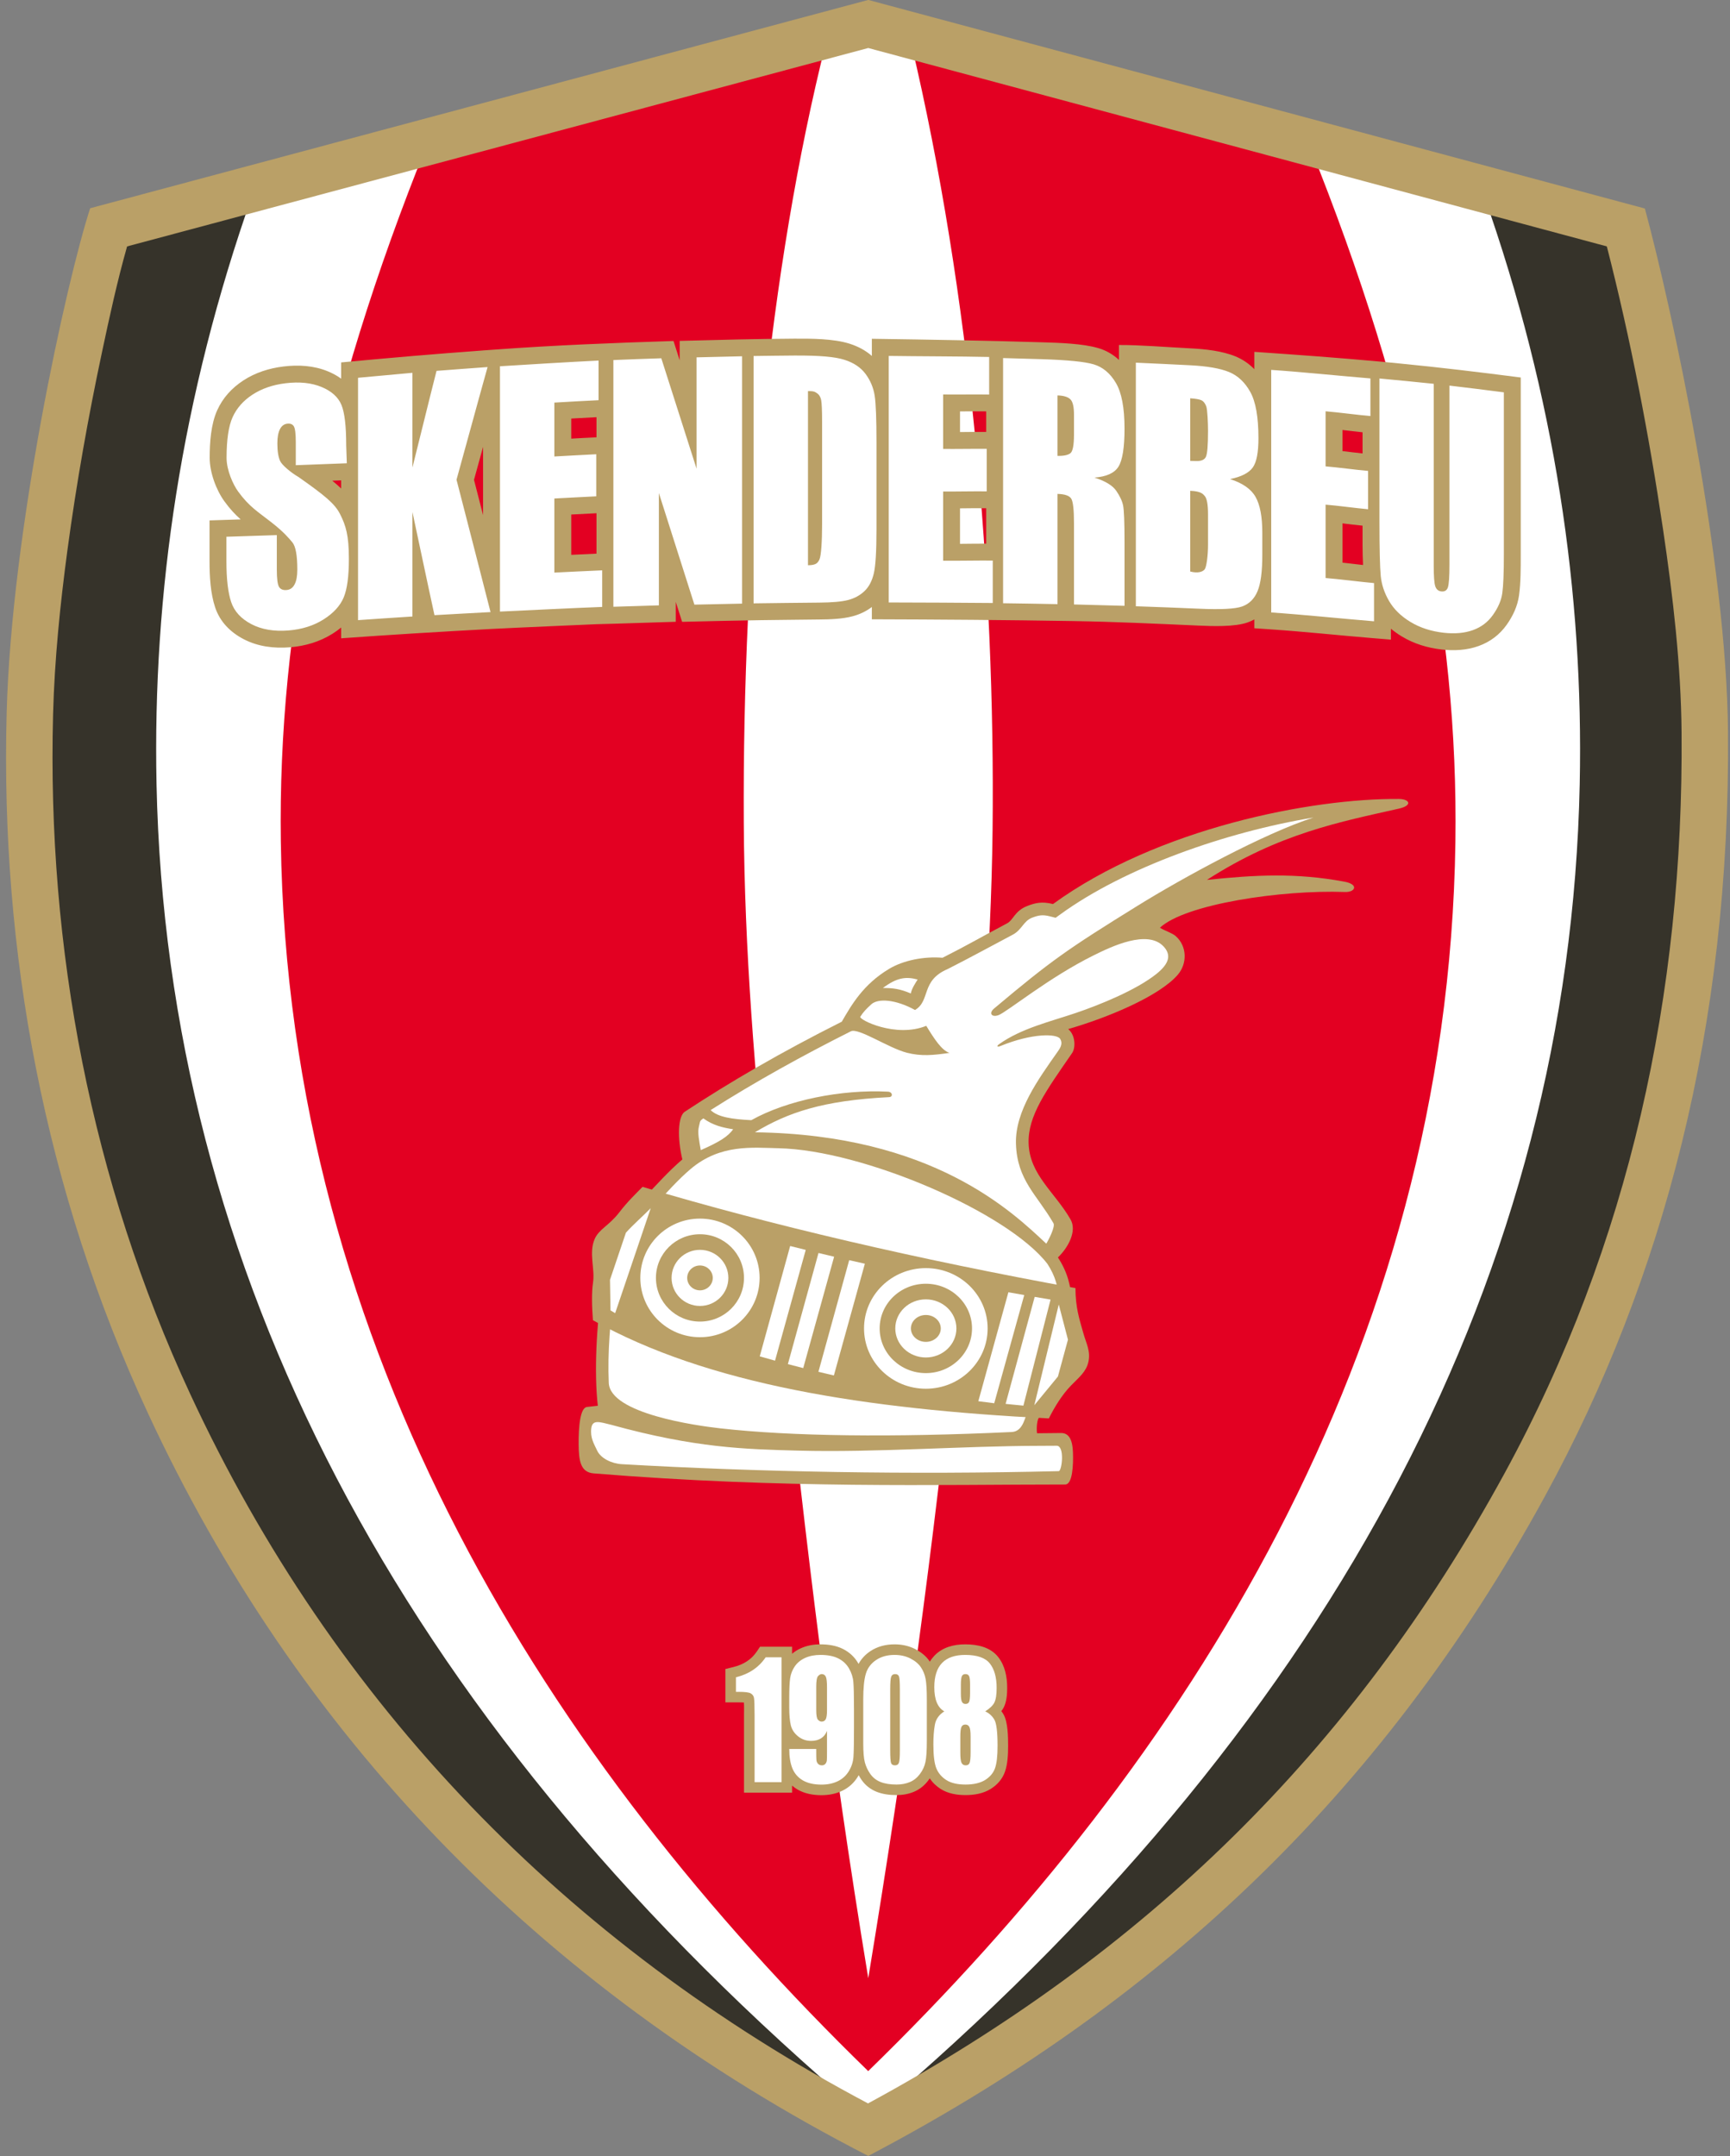 <?xml version="1.0" encoding="UTF-8"?>
<svg xmlns="http://www.w3.org/2000/svg" xmlns:xlink="http://www.w3.org/1999/xlink" width="455pt" height="567pt" viewBox="0 0 455 567" version="1.1">
<rect x="0" y="0" width="455" height="567" fill="#808080" stroke="none"/>
<g id="surface1">
<path style=" stroke:none;fill-rule:evenodd;fill:rgb(100%,100%,100%);fill-opacity:1;" d="M 225.691 558.008 C 145.191 515.32 83.41 451.664 44.98 368.875 C 18.754 312.367 6.762 249.852 8.406 187.668 C 8.797 173.008 10.289 158.367 12.246 143.84 C 14.613 126.254 17.711 108.766 21.398 91.414 C 23.402 81.988 25.445 72.551 28.09 63.281 L 28.945 60.25 L 228.355 6.875 L 427.176 60.27 L 427.98 63.41 C 434.312 88.07 439.156 113.262 442.891 138.441 C 445.547 156.328 447.672 174.496 447.812 192.598 C 448.371 262.027 433.941 328.949 400.555 390.125 C 360.227 464.008 304.797 517.977 230.938 557.984 L 228.32 559.402 Z M 225.691 558.008 "/>
<path style=" stroke:none;fill-rule:evenodd;fill:rgb(21.167%,19.994%,16.479%);fill-opacity:1;" d="M 389.977 50.281 L 427.176 60.27 L 427.98 63.41 C 434.312 88.07 439.156 113.262 442.891 138.441 C 445.547 156.328 447.672 174.496 447.812 192.598 C 448.371 262.027 433.941 328.949 400.555 390.125 C 361.551 461.574 308.426 514.402 238.172 553.984 C 237.18 553.059 236.191 552.125 235.203 551.191 C 351.922 450.301 412.812 333.77 415.473 206.238 C 416.516 156.207 409.066 104.527 390.227 51.207 Z M 389.977 50.281 "/>
<path style=" stroke:none;fill-rule:evenodd;fill:rgb(89.062%,0%,13.33%);fill-opacity:1;" d="M 112.344 37.93 L 217.586 9.758 L 217.246 11.16 C 202.277 70.66 195.242 144.805 195.617 216.172 C 195.797 249.805 198.574 283.352 202.09 316.789 C 203.324 328.605 204.973 340.305 206.277 352.496 C 211.77 403.875 218.297 459.234 228.359 520.168 C 238.352 459.547 245.551 406.078 251.359 350.328 C 252.172 342.504 253.895 326.27 254.598 318.543 C 257.734 284.184 260.68 251.738 261.051 218.316 C 261.785 152.25 255.238 77.203 239.629 11.32 L 239.328 9.824 L 344.32 38.02 C 371.715 105.957 383.586 164.641 382.781 221.32 C 380.883 355.75 311.715 463.504 228.34 544.609 C 144.949 463.5 75.762 355.727 73.859 221.277 C 73.059 164.586 84.938 105.887 112.344 37.93 Z M 112.344 37.93 "/>
<path style=" stroke:none;fill-rule:evenodd;fill:rgb(21.167%,19.994%,16.479%);fill-opacity:1;" d="M 218.43 554.066 C 141.469 511.445 82.246 449.156 44.98 368.875 C 18.754 312.367 6.762 249.852 8.406 187.668 C 8.797 173.008 10.289 158.367 12.246 143.84 C 14.613 126.254 17.711 108.766 21.398 91.414 C 23.402 81.988 25.445 72.551 28.09 63.281 L 28.945 60.25 L 66.566 50.18 L 66.414 51.168 C 47.582 104.488 40.129 156.168 41.168 206.195 C 43.832 333.746 104.734 450.289 221.48 551.188 C 220.465 552.148 219.449 553.113 218.43 554.066 Z M 218.43 554.066 "/>
<path style=" stroke:none;fill-rule:evenodd;fill:rgb(72.852%,62.694%,40.381%);fill-opacity:1;" d="M 23.711 54.758 L 228.359 -0.02 L 432.613 54.832 C 439.961 82.055 454.117 147.84 454.477 192.543 C 455.094 269.688 437.578 336.191 406.398 393.316 C 362.688 473.398 303.078 527.648 228.359 566.91 C 141.34 522.316 77.848 455.5 38.941 371.68 C 11.68 312.949 0.086 250.258 1.75 187.492 C 3.016 139.578 17.395 74.289 23.711 54.758 Z M 228.297 553.102 C 300.891 513.777 355.648 460.809 395.68 387.465 C 428.648 327.062 442.812 261.211 442.262 192.641 C 442.121 174.957 439.992 156.738 437.398 139.254 C 433.754 114.672 428.84 89.074 422.605 64.793 L 228.352 12.625 L 33.426 64.797 C 30.84 73.902 28.754 83.516 26.832 92.566 C 23.172 109.758 20.094 127.16 17.746 144.578 C 15.828 158.867 14.34 173.402 13.961 187.816 C 12.332 249.344 24.051 310.602 50.016 366.539 C 87.977 448.312 148.879 510.992 228.297 553.102 Z M 228.297 553.102 "/>
<path style=" stroke:none;fill-rule:evenodd;fill:rgb(72.852%,62.694%,40.381%);fill-opacity:1;" d="M 244.555 436.945 C 244.891 436.383 245.297 435.852 245.762 435.359 C 247.898 433.141 250.859 432.391 253.852 432.391 C 257.02 432.391 260.426 433.078 262.504 435.691 C 264.336 437.996 264.895 440.969 264.895 443.848 C 264.895 445.488 264.754 447.422 264.012 448.926 C 263.828 449.289 263.609 449.633 263.359 449.953 C 263.562 450.219 263.746 450.496 263.922 450.789 C 265.105 452.828 265.141 456.781 265.141 459.094 C 265.141 461.234 265.035 463.855 264.309 465.883 C 263.629 467.82 262.301 469.316 260.57 470.402 C 258.594 471.637 256.223 472.027 253.926 472.027 C 251.691 472.027 249.379 471.652 247.445 470.445 C 246.262 469.699 245.281 468.758 244.535 467.629 C 244.422 467.797 244.301 467.965 244.176 468.129 C 243.176 469.477 241.902 470.527 240.355 471.164 C 238.906 471.773 237.363 472.027 235.797 472.027 C 234.023 472.027 232.18 471.816 230.523 471.148 C 228.926 470.5 227.59 469.461 226.605 468.043 C 226.324 467.645 226.07 467.23 225.84 466.801 C 225.766 466.934 225.688 467.062 225.609 467.191 C 224.617 468.816 223.238 470.066 221.52 470.891 C 219.805 471.711 217.945 472.051 216.055 472.051 C 213.871 472.051 211.652 471.668 209.742 470.555 C 209.23 470.25 208.754 469.91 208.32 469.531 L 208.32 471.398 L 195.68 471.398 L 195.68 451.023 C 195.68 450.113 195.727 448.75 195.652 447.691 C 195.164 447.652 194.59 447.652 194.262 447.652 L 190.781 447.652 L 190.781 438.879 L 192.891 438.355 C 195.461 437.719 197.578 436.461 199.062 434.25 L 199.891 433.02 L 208.32 433.02 L 208.32 434.863 C 209.004 434.285 209.773 433.809 210.609 433.426 C 212.242 432.688 214.008 432.391 215.789 432.391 C 217.805 432.391 219.883 432.688 221.699 433.598 C 223.379 434.441 224.738 435.684 225.68 437.305 C 225.723 437.379 225.766 437.453 225.809 437.527 C 226.523 436.207 227.551 435.098 228.848 434.223 C 230.762 432.926 232.973 432.391 235.27 432.391 C 237.172 432.391 239.012 432.77 240.715 433.637 C 242.215 434.41 243.562 435.453 244.504 436.863 C 244.52 436.891 244.539 436.918 244.555 436.945 Z M 244.555 436.945 "/>
<path style=" stroke:none;fill-rule:evenodd;fill:rgb(100%,100%,100%);fill-opacity:1;" d="M 205.547 435.797 L 205.547 468.625 L 198.461 468.625 L 198.461 451.023 C 198.461 448.484 198.402 446.953 198.297 446.441 C 198.195 445.93 197.902 445.543 197.43 445.273 C 196.953 445.008 195.902 444.879 194.262 444.879 L 193.559 444.879 L 193.559 441.051 C 196.984 440.199 199.59 438.445 201.367 435.797 Z M 205.547 435.797 "/>
<path style=" stroke:none;fill-rule:evenodd;fill:rgb(100%,100%,100%);fill-opacity:1;" d="M 207.578 459.902 L 214.672 459.902 C 214.672 461.434 214.684 462.395 214.719 462.797 C 214.754 463.191 214.898 463.531 215.148 463.801 C 215.402 464.07 215.742 464.203 216.176 464.203 C 216.539 464.203 216.84 464.074 217.074 463.82 C 217.305 463.562 217.438 463.23 217.469 462.824 C 217.496 462.422 217.508 461.598 217.508 460.375 L 217.508 455.141 C 217.16 456.02 216.637 456.676 215.93 457.113 C 215.227 457.555 214.359 457.777 213.316 457.777 C 212.02 457.777 210.871 457.371 209.879 456.559 C 208.883 455.75 208.254 454.773 207.98 453.641 C 207.715 452.504 207.578 450.969 207.578 449.035 L 207.578 446.422 C 207.578 444.121 207.656 442.414 207.812 441.293 C 207.973 440.172 208.383 439.133 209.035 438.176 C 209.688 437.223 210.598 436.48 211.754 435.957 C 212.914 435.43 214.258 435.168 215.789 435.168 C 217.684 435.168 219.242 435.473 220.461 436.082 C 221.672 436.688 222.617 437.562 223.281 438.703 C 223.949 439.844 224.34 441.051 224.438 442.301 C 224.547 443.562 224.602 445.992 224.602 449.605 L 224.602 454.164 C 224.602 458.074 224.555 460.684 224.461 462 C 224.367 463.32 223.965 464.566 223.242 465.746 C 222.523 466.922 221.547 467.801 220.32 468.387 C 219.09 468.977 217.672 469.273 216.055 469.273 C 214.055 469.273 212.422 468.898 211.148 468.16 C 209.879 467.414 208.969 466.367 208.41 465.016 C 207.855 463.66 207.578 461.957 207.578 459.902 Z M 214.672 449.668 C 214.672 451.043 214.82 451.895 215.133 452.219 C 215.441 452.547 215.762 452.703 216.09 452.703 C 216.586 452.703 216.941 452.496 217.172 452.09 C 217.395 451.672 217.508 450.871 217.508 449.668 L 217.508 443.723 C 217.508 442.273 217.402 441.332 217.188 440.883 C 216.969 440.441 216.609 440.211 216.109 440.211 C 215.801 440.211 215.484 440.387 215.16 440.73 C 214.836 441.078 214.672 442.004 214.672 443.52 Z M 214.672 449.668 "/>
<path style=" stroke:none;fill-rule:evenodd;fill:rgb(100%,100%,100%);fill-opacity:1;" d="M 243.762 446.906 L 243.762 457.855 C 243.762 460.344 243.641 462.152 243.406 463.289 C 243.176 464.43 242.688 465.488 241.953 466.473 C 241.215 467.461 240.328 468.176 239.289 468.602 C 238.246 469.039 237.086 469.254 235.797 469.254 C 234.102 469.254 232.688 469.027 231.566 468.574 C 230.441 468.117 229.547 467.414 228.883 466.457 C 228.215 465.496 227.738 464.484 227.461 463.426 C 227.176 462.359 227.039 460.68 227.039 458.367 L 227.039 446.906 C 227.039 443.895 227.266 441.637 227.715 440.137 C 228.164 438.633 229.059 437.43 230.398 436.523 C 231.742 435.617 233.363 435.168 235.27 435.168 C 236.824 435.168 238.215 435.477 239.441 436.105 C 240.672 436.738 241.594 437.508 242.199 438.414 C 242.809 439.32 243.223 440.336 243.438 441.473 C 243.652 442.605 243.762 444.418 243.762 446.906 Z M 236.672 444.148 C 236.672 442.406 236.598 441.312 236.453 440.879 C 236.305 440.434 235.965 440.211 235.426 440.211 C 234.898 440.211 234.551 440.449 234.383 440.918 C 234.215 441.383 234.129 442.461 234.129 444.148 L 234.129 460.164 C 234.129 462.078 234.211 463.227 234.363 463.613 C 234.52 464.008 234.867 464.203 235.387 464.203 C 235.914 464.203 236.262 463.973 236.426 463.516 C 236.59 463.051 236.672 462.02 236.672 460.406 Z M 236.672 444.148 "/>
<path style=" stroke:none;fill-rule:evenodd;fill:rgb(100%,100%,100%);fill-opacity:1;" d="M 259.121 450.012 C 260.16 450.496 260.961 451.223 261.52 452.188 C 262.086 453.156 262.363 455.461 262.363 459.094 C 262.363 461.746 262.145 463.695 261.695 464.957 C 261.254 466.207 260.387 467.238 259.102 468.051 C 257.812 468.852 256.09 469.254 253.926 469.254 C 251.816 469.254 250.152 468.867 248.926 468.098 C 247.695 467.324 246.816 466.305 246.281 465.031 C 245.754 463.766 245.48 461.648 245.48 458.684 C 245.48 456.699 245.613 454.977 245.879 453.516 C 246.141 452.055 246.965 450.887 248.363 450.012 C 247.48 449.523 246.824 448.746 246.383 447.688 C 245.945 446.629 245.727 445.277 245.727 443.645 C 245.727 440.812 246.41 438.695 247.762 437.285 C 249.121 435.871 251.152 435.168 253.852 435.168 C 256.973 435.168 259.137 435.914 260.328 437.418 C 261.52 438.918 262.121 441.062 262.121 443.848 C 262.121 445.617 261.922 446.891 261.531 447.68 C 261.137 448.461 260.34 449.238 259.121 450.012 Z M 255.137 442.953 C 255.137 441.844 255.051 441.113 254.879 440.75 C 254.715 440.391 254.387 440.211 253.906 440.211 C 253.434 440.211 253.129 440.406 252.961 440.793 C 252.797 441.18 252.715 441.902 252.715 442.953 L 252.715 445.445 C 252.715 446.434 252.805 447.117 252.992 447.492 C 253.184 447.875 253.496 448.059 253.938 448.059 C 254.41 448.059 254.723 447.875 254.891 447.508 C 255.051 447.133 255.137 446.363 255.137 445.203 Z M 255.273 456.602 C 255.273 455.34 255.164 454.504 254.938 454.098 C 254.719 453.68 254.367 453.48 253.891 453.48 C 253.422 453.48 253.086 453.676 252.879 454.074 C 252.676 454.477 252.57 455.312 252.57 456.602 L 252.57 460.859 C 252.57 462.277 252.684 463.191 252.914 463.594 C 253.141 464 253.504 464.203 253.992 464.203 C 254.496 464.203 254.84 464 255.008 463.586 C 255.184 463.172 255.273 462.242 255.273 460.797 Z M 255.273 456.602 "/>
<path style=" stroke:none;fill-rule:evenodd;fill:rgb(72.852%,62.694%,40.381%);fill-opacity:1;" d="M 363.215 95.102 C 364.805 95.258 366.453 95.418 368.137 95.582 C 378.77 96.617 389.371 97.898 399.965 99.266 L 399.965 103.168 C 399.965 110.277 399.965 117.391 399.965 124.5 C 399.965 131.609 399.965 138.719 399.965 145.828 C 399.965 149.262 399.992 153.184 399.512 156.578 C 399.117 159.387 397.926 161.934 396.305 164.234 C 394.438 166.883 391.934 168.781 388.883 169.875 C 385.781 170.988 382.441 171.164 379.188 170.797 C 375.473 170.375 371.887 169.297 368.68 167.352 C 367.672 166.742 366.715 166.07 365.816 165.324 L 365.816 168.195 L 361.012 167.801 C 352.02 167.062 343.035 166.086 334.035 165.484 L 329.891 165.203 L 329.891 162.883 C 329.344 163.188 328.766 163.449 328.148 163.668 C 324.664 164.898 318.758 164.66 315.078 164.496 C 304.16 164.012 293.215 163.488 282.281 163.312 C 264.629 163.023 246.961 162.898 229.301 162.848 L 229.301 159.613 C 227.801 160.758 226.09 161.562 224.234 162.055 C 221.523 162.777 218.266 162.879 215.469 162.898 C 214.039 162.91 199.449 163.078 199.609 163.086 C 193.984 163.188 188.359 163.289 182.738 163.434 L 179.402 163.516 L 177.73 158.262 L 177.73 163.5 C 170.781 163.695 163.836 163.973 156.883 164.137 C 156.824 164.141 135.047 165.074 129.258 165.387 C 116.074 166.098 102.895 166.895 89.727 167.848 L 89.727 165.012 C 89.004 165.602 88.238 166.148 87.445 166.648 C 84.062 168.777 80.258 169.879 76.289 170.207 C 72.094 170.551 67.844 170.035 64.078 168.07 C 60.59 166.25 57.867 163.523 56.598 159.754 C 55.348 156.035 55.109 151.512 55.109 147.613 C 55.109 145.457 55.109 143.301 55.109 141.141 L 55.109 136.844 L 63.293 136.578 C 61.84 135.285 60.477 133.844 59.02 131.828 C 56.82 128.797 55.148 124.168 55.148 120.395 C 55.148 116.383 55.465 111.559 57.133 107.863 C 58.609 104.602 60.98 102.016 63.973 100.059 C 67.156 97.977 70.777 96.832 74.539 96.371 C 78.496 95.887 82.559 96.121 86.273 97.66 C 87.512 98.176 88.676 98.805 89.727 99.57 C 89.727 99.492 89.727 99.418 89.727 99.34 L 89.727 95.301 C 102.223 94.117 114.559 93.062 127.051 92.152 L 127.051 92.145 L 127.953 92.086 L 130.348 91.914 C 145.84 90.777 161.539 90.16 177.137 89.664 L 178.762 94.746 C 178.762 94.484 178.762 94.227 178.762 93.965 L 178.762 89.641 C 188.836 89.371 198.773 89.109 208.848 89.051 C 213.262 89.027 219.18 89.031 223.422 90.371 C 225.605 91.062 227.621 92.109 229.301 93.598 C 229.301 93.594 229.301 93.594 229.301 93.59 L 229.301 89.086 C 244.367 89.301 259.324 89.547 274.094 90.008 C 278.465 90.145 284.727 90.309 288.914 91.555 C 290.988 92.168 292.777 93.234 294.297 94.637 L 294.297 90.723 C 299.652 90.688 306.922 91.289 313.234 91.609 C 317.012 91.805 321.398 92.27 324.926 93.711 C 326.848 94.496 328.496 95.648 329.891 97.074 L 329.891 92.52 C 341.004 93.285 352.117 94.082 363.215 95.102 Z M 358.363 113.672 C 356.602 113.492 354.84 113.277 353.078 113.07 C 353.078 114.918 353.078 116.77 353.078 118.617 C 354.84 118.824 356.602 119.051 358.363 119.234 C 358.363 118.953 358.363 118.672 358.363 118.391 C 358.363 116.816 358.363 115.246 358.363 113.672 Z M 358.363 138.23 C 356.602 138.059 354.84 137.832 353.078 137.621 C 353.078 141.066 353.078 144.512 353.078 147.957 C 354.883 148.152 356.688 148.371 358.488 148.57 C 358.324 145.148 358.355 141.582 358.363 138.23 Z M 259.379 108.176 C 257.086 108.141 254.785 108.168 252.488 108.184 C 252.488 109.992 252.488 111.801 252.488 113.609 C 254.785 113.59 257.086 113.555 259.379 113.586 C 259.379 111.781 259.379 109.98 259.379 108.176 Z M 259.379 133.648 C 257.086 133.613 254.785 133.648 252.488 133.672 C 252.488 136.785 252.488 139.895 252.488 143.004 C 254.785 142.984 257.086 142.949 259.379 142.953 C 259.379 139.852 259.379 136.75 259.379 133.648 Z M 156.883 109.703 C 154.672 109.805 152.453 109.934 150.242 110.059 C 150.242 111.82 150.242 113.582 150.242 115.344 C 152.367 115.223 154.496 115.102 156.629 115.012 L 156.883 115 C 156.883 113.234 156.883 111.469 156.883 109.703 Z M 156.883 134.953 C 154.672 135.051 152.453 135.176 150.242 135.297 C 150.242 138.832 150.242 142.367 150.242 145.902 C 152.453 145.789 154.672 145.676 156.883 145.586 C 156.883 142.043 156.883 138.496 156.883 134.953 Z M 127.051 117.5 C 126.254 120.395 125.465 123.285 124.664 126.18 C 125.461 129.27 126.254 132.359 127.051 135.453 C 127.051 133.16 127.051 130.867 127.051 128.57 C 127.051 124.883 127.051 121.191 127.051 117.5 Z M 89.727 128.453 C 89.727 127.742 89.727 127.027 89.727 126.316 L 87.387 126.406 C 88.203 127.062 88.988 127.742 89.727 128.453 Z M 89.727 128.453 "/>
<path style=" stroke:none;fill-rule:evenodd;fill:rgb(100%,100%,100%);fill-opacity:1;" d="M 91.215 121.816 L 77.793 122.328 C 77.793 120.773 77.793 117.793 77.793 116.23 C 77.793 114.047 77.617 112.668 77.285 112.109 C 76.941 111.543 76.367 111.32 75.555 111.41 C 74.715 111.508 74.066 111.992 73.629 112.852 C 73.188 113.699 72.945 114.957 72.945 116.586 C 72.945 118.684 73.219 120.25 73.691 121.254 C 74.164 122.262 76.336 124.168 78.555 125.461 C 85.383 130.277 88.035 132.398 89.445 135.199 C 90.945 138.176 91.758 140.711 91.758 146.957 C 91.758 151.496 91.316 154.875 90.402 157.078 C 89.484 159.289 87.691 161.246 85.082 162.891 C 82.473 164.531 79.418 165.492 75.926 165.777 C 72.094 166.094 68.812 165.531 66.129 164.133 C 63.422 162.719 61.633 160.793 60.805 158.336 C 59.973 155.859 59.551 152.297 59.551 147.613 C 59.551 146.258 59.551 142.508 59.551 141.141 L 72.805 140.711 C 72.805 143.266 72.805 147.254 72.805 149.809 C 72.805 152.176 73.008 153.68 73.383 154.316 C 73.754 154.945 74.434 155.234 75.383 155.148 C 76.336 155.066 77.012 154.566 77.484 153.66 C 77.961 152.762 78.195 151.473 78.195 149.781 C 78.195 146.059 77.766 143.645 76.879 142.598 C 75.973 141.535 74.77 140.008 71.434 137.387 C 67.879 134.594 65.562 133.289 62.613 129.223 C 61.344 127.469 59.59 123.711 59.59 120.395 C 59.59 115.621 60.117 112.043 61.18 109.695 C 62.254 107.324 63.992 105.352 66.402 103.777 C 68.801 102.207 71.691 101.195 75.086 100.781 C 78.805 100.324 81.965 100.68 84.578 101.762 C 87.215 102.859 88.953 104.434 89.793 106.461 C 90.641 108.488 91.051 112.027 91.051 117.086 C 91.051 117.922 91.215 120.977 91.215 121.816 Z M 128.238 96.52 C 126.848 101.469 125.492 106.418 124.137 111.352 C 122.781 116.277 121.422 121.223 120.066 126.141 C 121.559 131.934 123.051 137.73 124.547 143.527 C 126.035 149.32 127.527 155.133 129.016 160.953 C 124.102 161.219 119.184 161.473 114.27 161.762 C 113.285 157.238 112.305 152.707 111.355 148.188 C 110.406 143.68 109.422 139.156 108.473 134.645 C 108.473 139.227 108.473 143.801 108.473 148.375 C 108.473 152.953 108.473 157.535 108.473 162.113 C 103.691 162.422 98.91 162.73 94.164 163.07 C 94.164 152.449 94.164 141.824 94.164 131.211 C 94.164 120.59 94.164 109.973 94.164 99.34 C 98.91 98.891 103.691 98.457 108.473 98.031 C 108.473 102.184 108.473 106.344 108.473 110.484 C 108.473 114.633 108.473 118.781 108.473 122.93 C 109.523 118.703 110.574 114.477 111.629 110.238 C 112.672 106.012 113.727 101.766 114.812 97.52 C 119.289 97.168 123.762 96.848 128.238 96.52 Z M 131.492 96.312 C 139.426 95.809 149.465 95.207 157.426 94.812 C 157.426 99.137 157.426 100.91 157.426 105.234 C 154.238 105.371 148.984 105.691 145.801 105.867 C 145.801 109.945 145.801 115.945 145.801 120.035 C 148.781 119.883 153.836 119.578 156.816 119.445 C 156.816 123.559 156.816 126.402 156.816 130.512 C 153.836 130.641 148.781 130.938 145.801 131.082 C 145.801 135.828 145.801 145.828 145.801 150.566 C 149.297 150.414 154.852 150.102 158.379 149.973 C 158.379 154.293 158.379 155.27 158.379 159.594 C 150.105 159.914 139.766 160.434 131.492 160.816 C 131.492 150.07 131.492 139.316 131.492 128.57 C 131.492 117.82 131.492 107.074 131.492 96.312 Z M 195.172 93.684 C 195.172 104.527 195.172 115.371 195.172 126.207 C 195.172 137.043 195.172 147.891 195.172 158.727 C 190.965 158.801 186.797 158.887 182.629 158.992 L 173.289 129.648 L 173.289 159.184 C 169.289 159.297 165.289 159.418 161.324 159.551 C 161.324 148.742 161.324 137.93 161.324 127.113 C 161.324 116.301 161.324 105.488 161.324 94.676 C 165.289 94.512 169.133 94.363 173.926 94.211 L 183.199 123.242 C 183.199 118.359 183.199 113.488 183.199 108.605 C 183.199 103.727 183.199 98.844 183.199 93.965 C 187.172 93.859 191.172 93.766 195.172 93.684 Z M 198.195 93.613 C 201.754 93.57 205.312 93.512 208.879 93.492 C 215.789 93.453 219.672 93.844 222.078 94.605 C 224.516 95.375 226.379 96.613 227.641 98.32 C 228.922 100.043 229.727 101.961 230.047 104.062 C 230.367 106.156 230.52 110.27 230.52 116.422 C 230.52 120.215 230.52 124.004 230.52 127.785 C 230.52 131.57 230.52 135.359 230.52 139.141 C 230.52 144.969 230.285 148.852 229.809 150.816 C 229.34 152.777 228.547 154.309 227.367 155.43 C 226.211 156.535 224.797 157.312 223.098 157.766 C 221.402 158.215 218.855 158.434 215.434 158.461 C 209.402 158.508 204.195 158.578 198.195 158.656 C 198.195 147.82 198.195 136.977 198.195 126.141 C 198.195 115.305 198.195 104.457 198.195 93.613 Z M 212.504 102.836 C 212.504 109.965 212.504 118.84 212.504 125.973 C 212.504 133.102 212.504 141.508 212.504 148.633 C 214.535 148.617 215.031 148.125 215.504 147.152 C 215.98 146.164 216.215 142.23 216.215 137.891 C 216.215 133.68 216.215 129.48 216.215 125.27 C 216.215 121.066 216.215 115.098 216.215 110.883 C 216.215 107.938 216.129 106.055 215.977 105.23 C 215.824 104.406 215.441 103.785 214.891 103.406 C 214.324 103.016 214.027 102.828 212.504 102.836 Z M 233.742 93.59 C 241.676 93.707 252.188 93.691 260.152 93.867 C 260.152 98.168 260.152 99.441 260.152 103.75 C 256.969 103.68 251.238 103.785 248.051 103.727 C 248.051 107.812 248.051 113.965 248.051 118.043 C 251.004 118.09 256.527 117.984 259.512 118.027 C 259.512 122.133 259.512 125.109 259.512 129.207 C 256.527 129.16 251.004 129.273 248.051 129.246 C 248.051 133.988 248.051 142.711 248.051 147.445 C 251.539 147.484 257.578 147.363 261.102 147.406 C 261.102 151.707 261.102 154.254 261.102 158.559 C 252.836 158.48 242.016 158.445 233.742 158.422 C 233.742 147.613 233.742 136.809 233.742 126.008 C 233.742 115.203 233.742 104.406 233.742 93.59 Z M 263.816 94.156 C 267.172 94.254 270.566 94.34 273.953 94.445 C 280.699 94.656 285.277 95.105 287.648 95.809 C 290.023 96.516 291.988 98.148 293.48 100.684 C 295.004 103.254 295.754 107.242 295.754 112.719 C 295.754 117.695 295.211 121.039 294.16 122.715 C 293.109 124.391 291.008 125.348 287.855 125.582 C 290.703 126.496 292.613 127.652 293.586 129.066 C 294.539 130.461 295.145 131.75 295.379 132.902 C 295.617 134.07 295.754 137.227 295.754 142.398 C 295.754 145.219 295.754 148.043 295.754 150.855 C 295.754 153.66 295.754 156.492 295.754 159.305 C 291.312 159.168 286.871 159.055 282.465 158.945 C 282.465 155.391 282.465 151.84 282.465 148.285 C 282.465 144.73 282.465 141.172 282.465 137.609 C 282.465 134.168 282.238 132.016 281.785 131.195 C 281.328 130.363 280.09 129.922 278.129 129.875 C 278.129 134.711 278.129 139.539 278.129 144.375 C 278.129 149.199 278.129 154.035 278.129 158.863 C 273.344 158.762 268.562 158.688 263.816 158.625 C 263.816 147.883 263.816 137.137 263.816 126.391 C 263.816 115.652 263.816 104.91 263.816 94.156 Z M 278.129 103.977 C 278.129 108.742 278.129 115.113 278.129 119.871 C 279.719 119.918 280.871 119.676 281.512 119.184 C 282.156 118.695 282.465 117.027 282.465 114.191 C 282.465 113.023 282.465 110.254 282.465 109.07 C 282.465 107.027 282.172 105.68 281.547 105.039 C 280.922 104.383 279.785 104.023 278.129 103.977 Z M 298.734 95.367 C 303.48 95.582 308.227 95.801 313.008 96.047 C 317.48 96.273 320.906 96.867 323.246 97.824 C 325.547 98.766 327.422 100.52 328.84 103.078 C 330.266 105.652 330.977 109.699 330.977 115.219 C 330.977 118.957 330.496 121.523 329.484 122.93 C 328.465 124.352 326.504 125.367 323.516 125.98 C 326.84 127.039 329.066 128.613 330.23 130.684 C 331.406 132.777 331.992 135.887 331.992 140.035 C 331.992 142.008 331.992 143.977 331.992 145.953 C 331.992 150.262 331.59 153.418 330.738 155.461 C 329.895 157.484 328.531 158.82 326.672 159.48 C 324.805 160.141 321.008 160.316 315.277 160.059 C 309.754 159.812 304.227 159.609 298.734 159.418 C 298.734 148.742 298.734 138.066 298.734 127.398 C 298.734 116.723 298.734 106.051 298.734 95.367 Z M 313.039 104.734 C 313.039 109.477 313.039 116.453 313.039 121.191 C 313.617 121.191 314.09 121.203 314.465 121.223 C 315.855 121.293 316.754 120.938 317.145 120.152 C 317.531 119.367 317.719 117.078 317.719 113.297 C 317.719 111.285 317.559 107.645 317.246 106.84 C 316.922 106.004 316.492 105.484 315.992 105.254 C 315.477 105.02 314.504 104.832 313.039 104.734 Z M 313.039 129.062 C 313.039 132.043 313.039 137.098 313.039 140.078 C 313.039 143.055 313.039 147.309 313.039 150.285 C 315.039 150.793 316.234 150.387 316.797 149.762 C 317.352 149.129 317.719 145.859 317.719 143.281 C 317.719 141.301 317.719 137.238 317.719 135.254 C 317.719 132.52 317.379 131.074 316.895 130.484 C 316.398 129.883 315.859 129.168 313.039 129.062 Z M 334.336 97.266 C 342.266 97.793 352.465 98.852 360.426 99.508 C 360.426 103.762 360.426 105.148 360.426 109.402 C 357.238 109.137 351.824 108.406 348.637 108.152 C 348.637 112.18 348.637 118.605 348.637 122.633 C 351.621 122.863 356.836 123.586 359.816 123.828 C 359.816 127.879 359.816 129.855 359.816 133.906 C 356.836 133.652 351.621 132.93 348.637 132.699 C 348.637 137.383 348.637 147.32 348.637 151.992 C 352.129 152.262 357.848 153.016 361.379 153.328 C 361.379 157.574 361.379 159.121 361.379 163.375 C 353.102 162.695 342.602 161.609 334.336 161.051 C 334.336 150.43 334.336 139.797 334.336 129.168 C 334.336 118.535 334.336 107.906 334.336 97.266 Z M 395.523 103.168 C 395.523 110.277 395.523 117.395 395.523 124.5 C 395.523 131.605 395.523 138.723 395.523 145.828 C 395.523 150.656 395.383 154.051 395.113 155.957 C 394.844 157.891 394.016 159.777 392.672 161.676 C 391.34 163.57 389.586 164.906 387.383 165.695 C 385.215 166.477 382.637 166.715 379.688 166.383 C 376.402 166.012 373.484 165.07 370.977 163.555 C 368.469 162.035 366.598 160.203 365.348 158.062 C 364.094 155.914 363.363 153.719 363.145 151.465 C 362.926 149.191 362.805 144.465 362.805 137.258 C 362.805 130.965 362.805 124.684 362.805 118.391 C 362.805 112.109 362.805 105.816 362.805 99.523 C 367.551 99.961 372.297 100.434 377.078 100.926 C 377.078 108.898 377.078 116.875 377.078 124.852 C 377.078 132.828 377.078 140.797 377.078 148.773 C 377.078 151.555 377.215 153.363 377.484 154.164 C 377.758 154.965 378.266 155.422 379.078 155.516 C 379.965 155.613 380.539 155.246 380.809 154.434 C 381.078 153.602 381.215 151.602 381.215 148.422 C 381.215 140.582 381.215 132.75 381.215 124.91 C 381.215 117.07 381.215 109.23 381.215 101.395 C 385.965 101.941 390.742 102.551 395.523 103.168 Z M 395.523 103.168 "/>
<path style=" stroke:none;fill-rule:evenodd;fill:rgb(72.852%,62.694%,40.381%);fill-opacity:1;" d="M 353.621 231.848 C 357.441 232.562 356.445 234.648 353.754 234.551 C 337.012 233.949 311.699 237.742 305.062 243.957 C 306.465 244.805 308.262 245.32 309.199 246.137 C 312.234 248.785 312.301 253.398 309.738 256.344 C 304.879 261.941 291.422 267.586 280.938 270.598 C 282.848 272.16 282.949 275.484 281.961 276.922 C 275.148 286.805 270.312 293.359 270.531 300.648 C 270.781 308.918 277.422 313.469 281.551 320.645 C 283.355 323.781 280.828 328.168 278.242 330.652 C 283.461 338.598 281.59 345.781 280.934 351.98 C 280.117 359.703 278.297 365.535 273.215 372.824 C 272.605 373.695 272.609 376.328 272.762 376.883 L 279.039 376.82 C 281.078 376.801 282.059 378.457 282.191 381.852 C 282.32 385.246 282.09 390.359 280.141 390.359 C 246.598 390.359 206.109 391.52 156.129 387.434 C 152.648 387.148 152.227 384.066 152.188 379.824 C 152.145 375.02 152.605 370.168 154.379 369.969 L 157.23 369.652 C 156.219 360.918 156.898 348.164 158.344 339.082 C 159.258 333.332 157.984 335.375 157.867 329.82 C 161.781 325.164 164.426 322.578 168.344 317.922 C 169.191 318.449 169.242 313.719 170.09 314.246 C 172.469 311.762 175.965 307.844 179.461 304.879 C 178.078 299.051 178.324 293.508 180.094 292.34 C 191.922 284.543 205.352 276.711 221.395 268.656 C 223.945 264.242 227.051 258.816 233.863 254.754 C 237.613 252.516 243.004 251.441 247.891 251.848 C 254.902 248.301 257.016 246.957 264.82 242.828 C 266.617 241.875 266.785 239.523 270.273 238.195 C 272.246 237.441 274.031 236.98 276.941 237.723 C 304.465 217.738 345.035 209.887 367.922 210.094 C 370.754 210.117 371.605 211.797 367.914 212.633 C 352.641 216.09 336.48 219.09 317.426 231.375 C 330.02 230.047 340.934 229.465 353.621 231.848 Z M 353.621 231.848 "/>
<path style=" stroke:none;fill-rule:evenodd;fill:rgb(100%,100%,100%);fill-opacity:1;" d="M 299.266 238.125 C 310.922 230.902 332.52 219.098 345.453 214.98 C 322.371 218.781 295.785 228.156 278.898 240.418 L 277.633 241.336 L 276.121 240.953 C 274.242 240.473 273.211 240.641 271.461 241.309 C 269.164 242.18 268.781 244.5 266.379 245.77 C 260.703 248.773 254.969 251.918 249.238 254.82 C 242.113 257.848 244.801 263.113 240.66 265.582 C 235.441 262.727 230.895 262.504 229.156 264.09 C 227.898 265.234 227.008 266.141 226.27 267.348 C 225.797 268.117 235.613 273.004 243.613 269.746 C 245.715 273.195 247.688 276.227 249.723 276.859 C 245.465 277.484 242.312 277.793 238.531 276.828 C 233.672 275.586 225.781 270.195 223.781 271.188 C 211.164 277.527 198.812 284.344 186.898 291.906 C 188.77 293.746 192.551 294.309 197.598 294.555 C 206.965 289.305 221.234 286.426 233.535 287.059 C 234.777 287.125 234.91 288.441 233.855 288.496 C 216.336 289.379 207.227 292.535 198.551 297.742 C 245.355 298.336 266.348 318.762 275.176 327.031 C 275.93 325.797 277.562 322.52 277.074 321.668 C 272.773 314.199 267.492 310.371 267.203 300.75 C 266.945 292.141 273.195 283.637 278.102 276.641 C 278.691 275.793 279.672 274.555 278.828 273.176 C 277.98 271.785 271.52 271.625 263.16 275.039 C 262.215 275.422 262.062 275.074 262.77 274.57 C 268.578 270.43 276.16 268.656 282.844 266.398 C 289.176 264.258 298.871 260.34 304.18 256.07 C 307.629 253.297 308.008 251.055 306.086 248.938 C 301.84 244.277 292.203 248.957 287.691 251.188 C 275.965 256.969 264.852 266.086 262.641 266.926 C 260.863 267.598 259.941 266.465 261.453 265.191 C 276.566 252.492 280.758 249.59 299.266 238.125 Z M 239.551 261.242 C 239.758 260.004 240.723 258.566 241.344 257.57 C 238.195 256.727 235.848 257.082 232.199 259.801 C 234.742 259.785 236.695 260.004 239.551 261.242 Z M 184.996 294.09 C 183.914 294.785 184.184 294.891 183.828 296.191 C 183.395 297.762 183.898 300.043 184.309 302.434 C 189.32 300.23 191.473 298.828 192.828 296.945 C 190.113 296.523 187.555 295.945 184.996 294.09 Z M 181.613 307.418 C 178.422 310.125 175.336 313.59 172.961 316.156 C 172.812 317.91 172.004 319.828 170.258 320.816 C 167.316 324.258 164.211 327.539 161.258 330.973 C 161.34 331.855 161.48 332.559 161.734 333.605 C 162.219 335.617 161.953 337.59 161.633 339.605 C 160.496 346.738 159.758 355.758 160.113 363.652 C 160.477 371.727 183.094 374.875 189.406 375.586 C 208.199 377.703 234.645 378.016 266.09 376.555 C 269.281 376.398 269.504 372.32 270.48 370.918 C 274.91 364.57 276.812 359.297 277.621 351.629 C 278.379 344.422 279.785 338.91 275.461 332.32 C 264.961 318.727 226.883 302.395 204.773 301.934 C 197.992 301.793 189.445 300.758 181.613 307.418 Z M 160.762 374.66 C 157.672 373.902 155.82 373.223 155.516 375.543 C 155.184 378.066 156.234 379.68 157.062 381.453 C 158.027 383.508 160.895 384.863 163.578 385.016 C 199.938 387.098 239.148 387.801 278.48 386.844 C 279.305 386.66 280.062 380.262 277.945 380.164 C 276.449 380.18 274.949 380.188 273.453 380.188 C 253.391 380.207 230.352 381.992 209.977 381.449 C 195.938 381.078 182.859 380.754 160.762 374.66 Z M 160.762 374.66 "/>
<path style=" stroke:none;fill-rule:evenodd;fill:rgb(72.852%,62.694%,40.381%);fill-opacity:1;" d="M 168.988 312.09 C 202.703 322.164 241.496 331.184 282.848 338.711 C 282.879 343.832 283.809 346.609 284.926 350.57 C 285.691 353.277 286.887 355.32 286.254 358.125 C 285.672 360.699 283.887 362.082 281.73 364.285 C 279.363 366.703 277.367 369.949 275.852 372.984 C 227.395 370.535 186.16 364.066 155.945 347.16 C 155.672 343.738 155.566 339.867 155.969 337.254 C 156.523 333.668 154.812 329.512 156.383 325.848 C 157.531 323.156 160.137 322.367 162.895 318.773 C 165.066 315.941 167.133 314 168.988 312.09 Z M 168.988 312.09 "/>
<path style=" stroke:none;fill-rule:evenodd;fill:rgb(100%,100%,100%);fill-opacity:1;" d="M 243.504 333.457 C 252.477 333.457 259.754 340.559 259.754 349.316 C 259.754 358.074 252.477 365.176 243.504 365.176 C 234.523 365.176 227.246 358.074 227.246 349.316 C 227.246 340.559 234.523 333.457 243.504 333.457 Z M 243.504 333.457 "/>
<path style=" stroke:none;fill-rule:evenodd;fill:rgb(72.852%,62.694%,40.381%);fill-opacity:1;" d="M 243.504 337.566 C 250.211 337.566 255.648 342.824 255.645 349.316 C 255.645 355.805 250.211 361.066 243.504 361.066 C 236.797 361.066 231.355 355.805 231.355 349.316 C 231.355 342.824 236.797 337.566 243.504 337.566 Z M 243.504 337.566 "/>
<path style=" stroke:none;fill-rule:evenodd;fill:rgb(100%,100%,100%);fill-opacity:1;" d="M 243.504 341.672 C 247.941 341.672 251.539 345.094 251.539 349.316 C 251.539 353.535 247.941 356.957 243.504 356.957 C 239.062 356.957 235.465 353.535 235.465 349.316 C 235.465 345.094 239.062 341.672 243.504 341.672 Z M 243.504 341.672 "/>
<path style=" stroke:none;fill-rule:evenodd;fill:rgb(72.852%,62.694%,40.381%);fill-opacity:1;" d="M 243.504 345.781 C 245.672 345.781 247.43 347.363 247.43 349.316 C 247.43 351.27 245.672 352.852 243.504 352.852 C 241.336 352.852 239.57 351.266 239.57 349.316 C 239.57 347.363 241.336 345.781 243.504 345.781 Z M 243.504 345.781 "/>
<path style=" stroke:none;fill-rule:evenodd;fill:rgb(100%,100%,100%);fill-opacity:1;" d="M 184.094 320.438 C 192.758 320.438 199.781 327.418 199.781 336.031 C 199.781 344.641 192.758 351.625 184.094 351.625 C 175.43 351.625 168.41 344.641 168.41 336.031 C 168.41 327.418 175.43 320.438 184.094 320.438 Z M 184.094 320.438 "/>
<path style=" stroke:none;fill-rule:evenodd;fill:rgb(72.852%,62.694%,40.381%);fill-opacity:1;" d="M 184.094 324.547 C 190.488 324.547 195.672 329.688 195.672 336.031 C 195.672 342.375 190.488 347.516 184.094 347.516 C 177.699 347.516 172.516 342.375 172.516 336.031 C 172.516 329.688 177.699 324.547 184.094 324.547 Z M 184.094 324.547 "/>
<path style=" stroke:none;fill-rule:evenodd;fill:rgb(100%,100%,100%);fill-opacity:1;" d="M 184.094 328.652 C 188.219 328.652 191.562 331.957 191.562 336.031 C 191.566 340.105 188.219 343.406 184.094 343.406 C 179.969 343.406 176.629 340.105 176.629 336.031 C 176.629 331.957 179.969 328.652 184.094 328.652 Z M 184.094 328.652 "/>
<path style=" stroke:none;fill-rule:evenodd;fill:rgb(72.852%,62.694%,40.381%);fill-opacity:1;" d="M 184.094 332.762 C 185.953 332.762 187.461 334.227 187.461 336.031 C 187.461 337.836 185.953 339.301 184.094 339.301 C 182.238 339.301 180.734 337.836 180.734 336.031 C 180.734 334.227 182.238 332.762 184.094 332.762 Z M 184.094 332.762 "/>
<path style=" stroke:none;fill-rule:evenodd;fill:rgb(100%,100%,100%);fill-opacity:1;" d="M 207.816 327.645 L 199.816 356.66 C 201.148 357.047 202.488 357.422 203.84 357.793 L 211.914 328.664 C 210.547 328.328 209.18 327.988 207.816 327.645 Z M 207.816 327.645 "/>
<path style=" stroke:none;fill-rule:evenodd;fill:rgb(100%,100%,100%);fill-opacity:1;" d="M 215.27 329.48 L 207.215 358.703 C 208.551 359.059 209.902 359.406 211.254 359.746 L 219.379 330.457 C 218.004 330.137 216.637 329.809 215.27 329.48 Z M 215.27 329.48 "/>
<path style=" stroke:none;fill-rule:evenodd;fill:rgb(100%,100%,100%);fill-opacity:1;" d="M 223.344 331.371 L 215.246 360.727 C 216.598 361.051 217.961 361.367 219.316 361.68 L 227.465 332.301 C 226.09 331.992 224.715 331.684 223.344 331.371 Z M 223.344 331.371 "/>
<path style=" stroke:none;fill-rule:evenodd;fill:rgb(100%,100%,100%);fill-opacity:1;" d="M 265.211 339.805 L 257.305 368.457 C 258.711 368.641 260.102 368.816 261.488 368.988 L 269.379 340.539 Z M 265.211 339.805 "/>
<path style=" stroke:none;fill-rule:evenodd;fill:rgb(100%,100%,100%);fill-opacity:1;" d="M 272.129 341.016 L 264.477 369.156 C 265.887 369.316 267.766 369.473 269.16 369.617 L 276.305 341.73 Z M 272.129 341.016 "/>
<path style=" stroke:none;fill-rule:evenodd;fill:rgb(100%,100%,100%);fill-opacity:1;" d="M 278.465 343.02 L 272.031 369.508 L 278.238 361.965 L 280.879 352.27 Z M 278.465 343.02 "/>
<path style=" stroke:none;fill-rule:evenodd;fill:rgb(100%,100%,100%);fill-opacity:1;" d="M 164.617 324.148 L 160.434 336.523 L 160.562 344.57 L 161.789 345.309 L 171.148 317.691 C 169.066 319.824 166.566 321.965 164.617 324.148 Z M 164.617 324.148 "/>
</g>
</svg>

